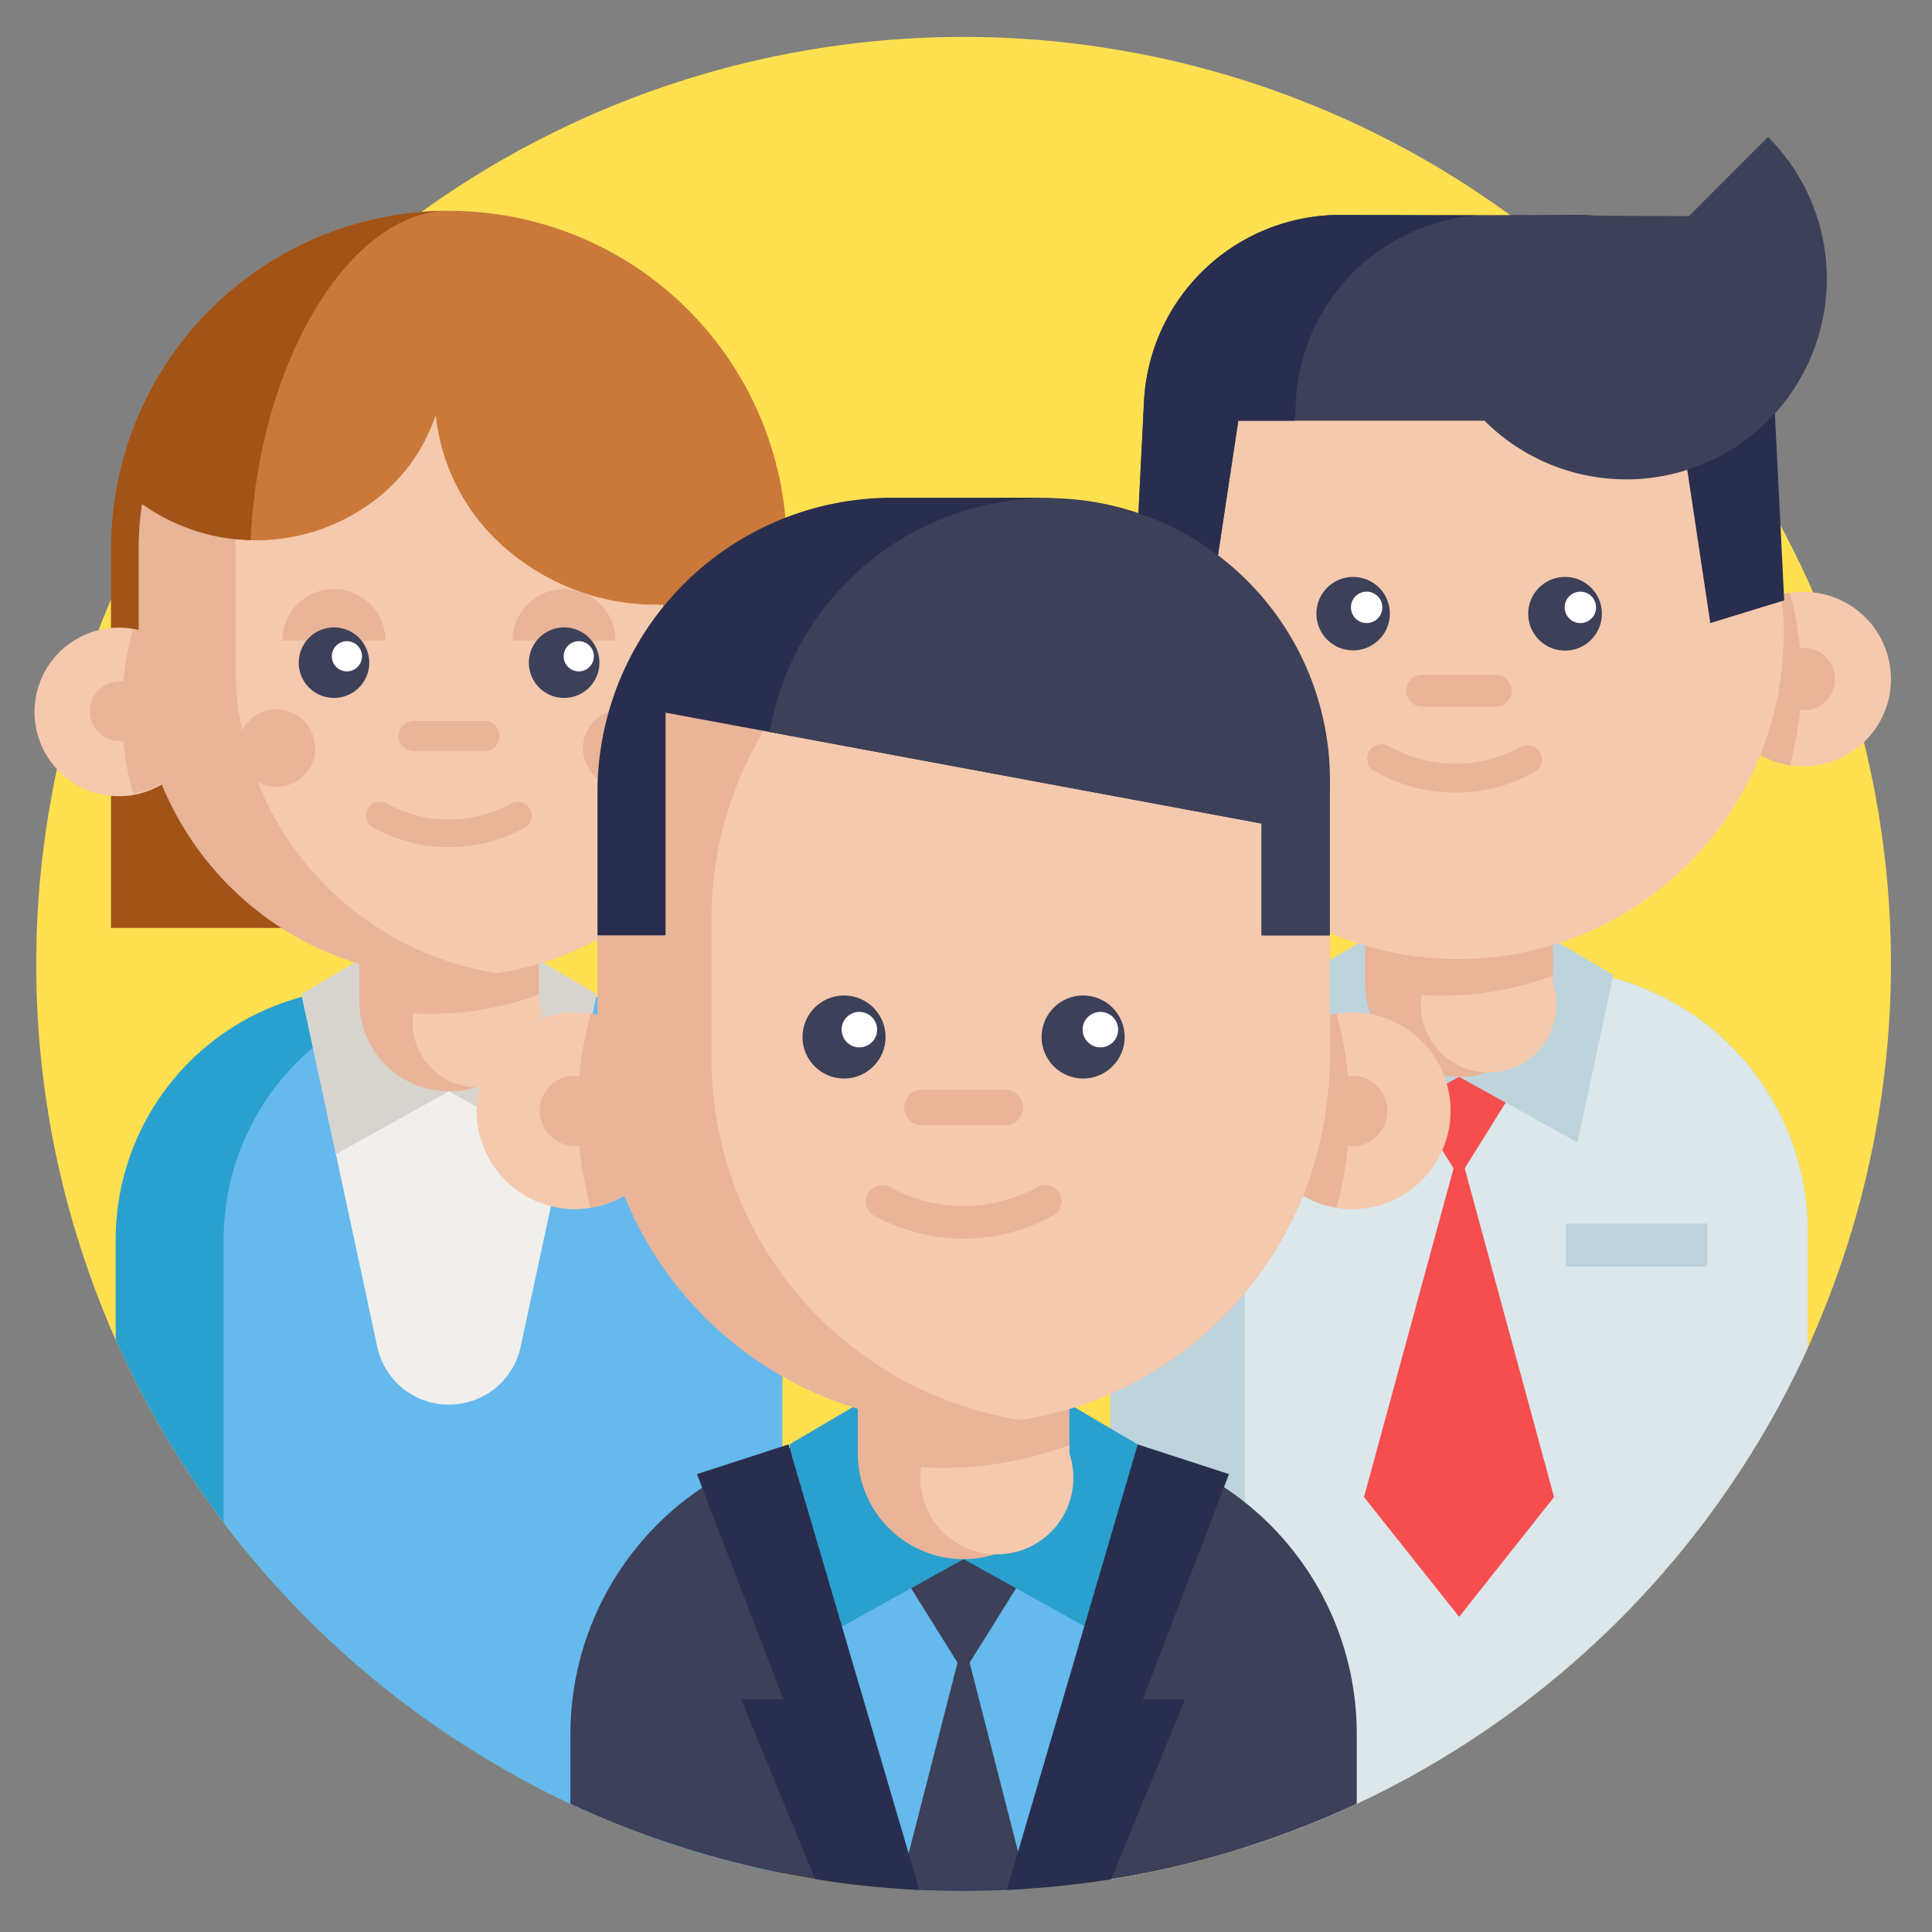 <svg xmlns="http://www.w3.org/2000/svg" width="80" height="80" viewBox="0 0 80 80">
  <rect x="0" y="0" width="80" height="80" fill="#808080" stroke="none"/>
  <g transform="translate(-414.6 -356)">
    <rect width="80" height="80" transform="translate(414.6 356)" fill="none"/>
    <path d="M492.9,395.9a38.4,38.4,0,0,1-22.12,34.79,37.175,37.175,0,0,1-4.64,1.81,39.072,39.072,0,0,1-5.53,1.32h-.03c-.93.15-1.87.26-2.82.34l-.61.05-.86.05c-.6.03-1.19.04-1.79.04s-1.22-.01-1.83-.04c-.27-.02-.55-.03-.82-.05l-.62-.05c-.97-.08-1.93-.2-2.88-.35-.46-.08-.91-.16-1.36-.25a36.687,36.687,0,0,1-5.66-1.58c-1.06-.39-2.1-.82-3.11-1.29-.34-.16-.69-.33-1.03-.5-.87-.45-1.73-.92-2.56-1.43a38.583,38.583,0,0,1-10.77-9.71,39.055,39.055,0,0,1-4.47-7.57A38.4,38.4,0,1,1,492.9,395.9Z" fill="#ffe051"/>
    <path d="M446.99,407.33v26.23a36.687,36.687,0,0,1-5.66-1.58c-1.06-.39-2.1-.82-3.11-1.29-.34-.16-.69-.33-1.03-.5-.87-.45-1.73-.92-2.56-1.43a38.583,38.583,0,0,1-10.77-9.71,39.055,39.055,0,0,1-4.47-7.57v-4.15a10.413,10.413,0,0,1,7.71-10.05c.17-.04.33-.09.5-.12a9.979,9.979,0,0,1,1.35-.2c.28-.02.57-.04.85-.04h6.78a10.046,10.046,0,0,1,2.21.24l.12.03.36.08.01.01a10.149,10.149,0,0,1,3.23,1.5A10.387,10.387,0,0,1,446.99,407.33Z" fill="#2aa0ce"/>
    <path d="M446.99,407.33v26.23a36.687,36.687,0,0,1-5.66-1.58c-1.06-.39-2.1-.82-3.11-1.29-.34-.16-.69-.33-1.03-.5-.87-.45-1.73-.92-2.56-1.43a38.583,38.583,0,0,1-10.77-9.71V407.33a10.413,10.413,0,0,1,7.71-10.05c.16-.04.33-.09.49-.12a10.126,10.126,0,0,1,1.36-.2c.28-.02.56-.04.85-.04h2.31a10.046,10.046,0,0,1,2.21.24l.12.03.36.08.01.01a10.149,10.149,0,0,1,3.23,1.5A10.387,10.387,0,0,1,446.99,407.33Z" fill="#65b9ec"/>
    <path d="M439.3,397.16l-.02.12-3.12,14.48a3.024,3.024,0,0,1-2.94,2.4h-.06a3.024,3.024,0,0,1-2.94-2.4l-3.11-14.48-.03-.12Z" fill="#f1efeb"/>
    <path d="M433.19,401.19l-4.68,2.6-1.43-6.63,2.91-1.71" fill="#d7d4cf"/>
    <path d="M433.19,401.19l4.69,2.6,1.42-6.63-2.91-1.71" fill="#d7d4cf"/>
    <path d="M419.2,394.42v-15.7a13.983,13.983,0,0,1,13.99-13.99,14.252,14.252,0,0,1,2.18.17,13.972,13.972,0,0,1,11.81,13.82v15.7" fill="#cb793a"/>
    <path d="M424.96,379.33c0,5.55,3.25,11.98,5.03,15.09H419.2v-15.7a13.984,13.984,0,0,1,13.89-13.99C428.79,364.84,424.96,371.74,424.96,379.33Z" fill="#a25317"/>
    <path d="M436.91,392.92v4.55a3.715,3.715,0,0,1-2.62,3.55,3.666,3.666,0,0,1-1.1.17,3.717,3.717,0,0,1-3.71-3.72v-4.55Z" fill="#e9b498"/>
    <path d="M436.91,397.18v.29a2.685,2.685,0,1,1-5.2.49c.24.01.49.02.74.02a12.753,12.753,0,0,0,2.07-.17A12.191,12.191,0,0,0,436.91,397.18Z" fill="#f5c9ad"/>
    <path d="M423.01,385.45a3.49,3.49,0,1,1-2.9-3.41A3.462,3.462,0,0,1,423.01,385.45Z" fill="#f5c9ad"/>
    <path d="M423.01,385.45a3.462,3.462,0,0,1-2.9,3.41,12.869,12.869,0,0,1,0-6.82A3.454,3.454,0,0,1,423.01,385.45Z" fill="#e9b498"/>
    <path d="M420.79,385.45a1.235,1.235,0,1,1-1.24-1.24A1.238,1.238,0,0,1,420.79,385.45Z" fill="#e9b498"/>
    <path d="M442.06,381.04v11.87a12.813,12.813,0,0,1-6.81,3.38l-.06.01a12,12,0,0,1-2,.16,12.852,12.852,0,0,1-12.85-12.85v-4.89a12.591,12.591,0,0,1,.14-1.85,8.135,8.135,0,0,0,10.23-.65,7.36,7.36,0,0,0,1.93-3.02,8.442,8.442,0,0,0,2.65,5.29A9.518,9.518,0,0,0,442.06,381.04Z" fill="#e9b498"/>
    <path d="M442.06,381.04v11.87a12.813,12.813,0,0,1-6.81,3.38l-.06.01a12.842,12.842,0,0,1-10.84-12.69v-5.28a8.071,8.071,0,0,0,6.36-2.11,7.36,7.36,0,0,0,1.93-3.02,8.442,8.442,0,0,0,2.65,5.29A9.518,9.518,0,0,0,442.06,381.04Z" fill="#f5c9ad"/>
    <path d="M440.09,382.53a2.135,2.135,0,1,0-4.27,0" fill="#e9b498"/>
    <path d="M430.56,382.53a2.135,2.135,0,1,0-4.27,0" fill="#e9b498"/>
    <path d="M429.89,383.44a1.46,1.46,0,1,1-1.46-1.46A1.46,1.46,0,0,1,429.89,383.44Z" fill="#3c4058"/>
    <path d="M439.42,383.44a1.46,1.46,0,1,1-1.46-1.46A1.46,1.46,0,0,1,439.42,383.44Z" fill="#3c4058"/>
    <path d="M434.65,387.11h-2.91a.634.634,0,0,1-.63-.63.627.627,0,0,1,.63-.63h2.91a.627.627,0,0,1,.63.63A.634.634,0,0,1,434.65,387.11Z" fill="#e9b498"/>
    <path d="M433.19,391.08a6.491,6.491,0,0,1-3.13-.81.563.563,0,0,1-.23-.77.578.578,0,0,1,.78-.23,5.32,5.32,0,0,0,5.16,0,.575.575,0,0,1,.78.23.569.569,0,0,1-.22.77A6.529,6.529,0,0,1,433.19,391.08Z" fill="#e9b498"/>
    <path d="M429.59,383.18a.625.625,0,1,1-.63-.63A.625.625,0,0,1,429.59,383.18Z" fill="#fff"/>
    <path d="M439.19,383.18a.625.625,0,1,1-.62-.63A.623.623,0,0,1,439.19,383.18Z" fill="#fff"/>
    <path d="M441.94,386.99a1.6,1.6,0,1,1-1.6-1.61A1.6,1.6,0,0,1,441.94,386.99Z" fill="#e9b498"/>
    <path d="M427.65,386.99a1.6,1.6,0,1,1-1.6-1.61A1.6,1.6,0,0,1,427.65,386.99Z" fill="#e9b498"/>
    <path d="M489.45,407.02v4.8a38.5,38.5,0,0,1-18.67,18.87,37.175,37.175,0,0,1-4.64,1.81,39.072,39.072,0,0,1-5.53,1.32h-.03v-26.8a10.88,10.88,0,0,1,10-10.85,8.834,8.834,0,0,1,.89-.04h7.09a10.856,10.856,0,0,1,10.89,10.89Z" fill="#bed4dd"/>
    <path d="M489.45,407.02v4.8a38.5,38.5,0,0,1-18.67,18.87,37.175,37.175,0,0,1-4.64,1.81V407.02a10.889,10.889,0,0,1,10.89-10.89h1.53A10.883,10.883,0,0,1,489.45,407.02Z" fill="#dce7ec"/>
    <path d="M464.36,384.12a3.615,3.615,0,0,1-3.03,3.57,3.77,3.77,0,0,1-.58.04,3.61,3.61,0,1,1,0-7.22,3.77,3.77,0,0,1,.58.04A3.615,3.615,0,0,1,464.36,384.12Z" fill="#d2a388"/>
    <path d="M477.94,400.06l-2.92,4.69-2.93-4.69" fill="#f64e4e"/>
    <path d="M478.95,417.99l-3.93,4.96-3.94-4.96,3.94-14.46Z" fill="#f64e4e"/>
    <path d="M464.36,384.12a3.615,3.615,0,0,1-3.03,3.57,13.517,13.517,0,0,1,0-7.14A3.615,3.615,0,0,1,464.36,384.12Z" fill="#be8d74"/>
    <circle cx="1.29" cy="1.29" r="1.29" transform="translate(459.46 382.83)" fill="#be8d74"/>
    <path d="M475.02,400.59l-4.91,2.72-1.49-6.94,3.05-1.79" fill="#bed4dd"/>
    <path d="M475.02,400.59l4.9,2.72,1.49-6.94-3.05-1.79" fill="#bed4dd"/>
    <path d="M485.67,384.12a3.624,3.624,0,0,0,3.04,3.57,3.686,3.686,0,0,0,.58.04,3.61,3.61,0,0,0,0-7.22,3.686,3.686,0,0,0-.58.04A3.624,3.624,0,0,0,485.67,384.12Z" fill="#f5c9ad"/>
    <g>
      <g>
        <path d="M485.67,384.12a3.624,3.624,0,0,0,3.04,3.57,13.516,13.516,0,0,0,0-7.14A3.624,3.624,0,0,0,485.67,384.12Z" fill="#e9b498"/>
        <circle cx="1.29" cy="1.29" r="1.29" transform="translate(488 382.83)" fill="#e9b498"/>
        <path d="M488.46,382.2a13.447,13.447,0,0,1-11.29,13.27,13.863,13.863,0,0,1-2.15.17,13.437,13.437,0,0,1-13.44-13.44c0-3.51,1.22-8.79,3.42-11.18,2.46-2.67,6.11-2.26,10.02-2.26a13.863,13.863,0,0,1,2.15.17A13.447,13.447,0,0,1,488.46,382.2Z" fill="#e9b498"/>
        <path d="M478.9,391.93v4.77a3.88,3.88,0,0,1-2.73,3.71,3.689,3.689,0,0,1-1.15.18,3.888,3.888,0,0,1-3.89-3.89v-4.77Z" fill="#e9b498"/>
      </g>
      <g>
        <path d="M485.67,384.12a3.624,3.624,0,0,0,3.04,3.57,13.516,13.516,0,0,0,0-7.14A3.624,3.624,0,0,0,485.67,384.12Z" fill="#e9b498"/>
        <circle cx="1.29" cy="1.29" r="1.29" transform="translate(488 382.83)" fill="#e9b498"/>
        <path d="M488.46,382.2a13.447,13.447,0,0,1-11.29,13.27,13.863,13.863,0,0,1-2.15.17,13.437,13.437,0,0,1-13.44-13.44c0-3.51,1.22-8.79,3.42-11.18,2.46-2.67,6.11-2.26,10.02-2.26a13.863,13.863,0,0,1,2.15.17A13.447,13.447,0,0,1,488.46,382.2Z" fill="#e9b498"/>
        <path d="M478.9,391.93v4.77a3.88,3.88,0,0,1-2.73,3.71,3.689,3.689,0,0,1-1.15.18,3.888,3.888,0,0,1-3.89-3.89v-4.77Z" fill="#e9b498"/>
      </g>
    </g>
    <path d="M478.9,396.4v.3a2.808,2.808,0,1,1-5.44.51c.26.01.52.02.78.02a13.89,13.89,0,0,0,2.16-.17A12.943,12.943,0,0,0,478.9,396.4Z" fill="#f5c9ad"/>
    <path d="M488.46,382.2a13.481,13.481,0,1,1-.07-1.34A11.908,11.908,0,0,1,488.46,382.2Z" fill="#f5c9ad"/>
    <path d="M474.87,388.82a6.742,6.742,0,0,1-3.28-.85.6.6,0,1,1,.58-1.04,5.575,5.575,0,0,0,5.4,0,.593.593,0,1,1,.57,1.04A6.7,6.7,0,0,1,474.87,388.82Z" fill="#e9b498"/>
    <path d="M472.15,381.42a1.52,1.52,0,1,1-1.52-1.53A1.519,1.519,0,0,1,472.15,381.42Z" fill="#3c4058"/>
    <path d="M480.93,381.42a1.525,1.525,0,1,1-1.52-1.53A1.519,1.519,0,0,1,480.93,381.42Z" fill="#3c4058"/>
    <path d="M471.84,381.15a.65.65,0,1,1-1.3,0,.65.65,0,1,1,1.3,0Z" fill="#fff"/>
    <path d="M480.69,381.15a.65.65,0,1,1-1.3,0,.65.65,0,1,1,1.3,0Z" fill="#fff"/>
    <path d="M476.54,385.26h-3.05a.66.66,0,0,1,0-1.32h3.05a.66.66,0,0,1,0,1.32Z" fill="#e9b498"/>
    <rect width="5.86" height="1.79" transform="translate(479.44 406.66)" fill="#bed4dd"/>
    <path d="M474.23,364.92a8.152,8.152,0,0,1,7.55,7.72l.04.78h2.34l1.26,8.38,3.06-.94-.41-8.22a8.149,8.149,0,0,0-8.17-7.74Z" fill="#292e4e"/>
    <path d="M487.81,361.67a8.3,8.3,0,1,1-11.74,11.75Z" fill="#3c4058"/>
    <path d="M476.07,373.42H465.88l-1.27,8.38-3.05-.94.41-8.22a8.135,8.135,0,0,1,8.17-7.74l14.71.05,1.95,3.5" fill="#3c4058"/>
    <path d="M475.8,364.92a8.134,8.134,0,0,0-7.54,7.72l-.04.78h-2.35l-1.26,8.38-3.05-.94.41-8.22a8.135,8.135,0,0,1,8.17-7.74Z" fill="#292e4e"/>
    <path d="M470.78,427.81v2.88a38.514,38.514,0,0,1-32.56,0v-2.88a12.282,12.282,0,0,1,9.1-11.86c.19-.05.38-.1.58-.14a13.691,13.691,0,0,1,1.6-.24c.33-.02.66-.04,1-.04h8a12.4,12.4,0,0,1,2.6.28l.15.03.42.11h.01a12.071,12.071,0,0,1,3.81,1.77A12.241,12.241,0,0,1,470.78,427.81Z" fill="#3c4058"/>
    <path d="M461.71,415.81l-.03.14-3.92,18.21-.61.05-.86.05c-.6.03-1.19.04-1.79.04s-1.22-.01-1.83-.04c-.27-.02-.55-.03-.82-.05l-.62-.05-3.91-18.21-.03-.14Z" fill="#65b9ec"/>
    <path d="M457.8,419.96l-3.3,5.29-3.3-5.29" fill="#3c4058"/>
    <path d="M457.15,434.21l-.86.05c-.6.03-1.19.04-1.79.04s-1.22-.01-1.83-.04c-.27-.02-.55-.03-.82-.05l2.65-10.34Z" fill="#3c4058"/>
    <path d="M454.5,420.56l-5.53,3.07-1.68-7.82,3.43-2.02" fill="#2aa0ce"/>
    <path d="M454.5,420.56l5.53,3.07,1.68-7.82-3.44-2.02" fill="#2aa0ce"/>
    <path d="M461.92,426.37h1.75l-3.06,7.45a41.034,41.034,0,0,1-4.32.44l5.38-18.31.04-.14,3.78,1.23Z" fill="#292e4e"/>
    <path d="M452.67,434.26a38.3,38.3,0,0,1-4.32-.45l-3.06-7.44h1.75l-3.58-9.33,3.79-1.23.04.14Z" fill="#292e4e"/>
    <path d="M458.88,410.8v5.38a4.372,4.372,0,0,1-3.09,4.18,4.245,4.245,0,0,1-1.29.2,4.379,4.379,0,0,1-4.38-4.38V410.8Z" fill="#e9b498"/>
    <path d="M458.88,415.84v.34a3.169,3.169,0,1,1-6.14.57c.3.02.59.03.89.03a14.94,14.94,0,0,0,2.43-.2A15.367,15.367,0,0,0,458.88,415.84Z" fill="#f5c9ad"/>
    <path d="M442.48,401.99a4.068,4.068,0,0,1-3.42,4.02,3.5,3.5,0,0,1-.65.06,4.075,4.075,0,1,1,0-8.15,4.623,4.623,0,0,1,.65.05A4.068,4.068,0,0,1,442.48,401.99Z" fill="#f5c9ad"/>
    <path d="M442.48,401.99a4.068,4.068,0,0,1-3.42,4.02,15.233,15.233,0,0,1,0-8.04A4.068,4.068,0,0,1,442.48,401.99Z" fill="#e9b498"/>
    <path d="M439.86,401.99a1.455,1.455,0,1,1-1.45-1.45A1.46,1.46,0,0,1,439.86,401.99Z" fill="#e9b498"/>
    <path d="M466.52,401.99a4.068,4.068,0,0,0,3.42,4.02,3.5,3.5,0,0,0,.65.06,4.075,4.075,0,0,0,0-8.15,4.623,4.623,0,0,0-.65.05A4.068,4.068,0,0,0,466.52,401.99Z" fill="#f5c9ad"/>
    <path d="M466.52,401.99a4.068,4.068,0,0,0,3.42,4.02,15.233,15.233,0,0,0,0-8.04A4.068,4.068,0,0,0,466.52,401.99Z" fill="#e9b498"/>
    <path d="M469.66,394.05v5.78a15.157,15.157,0,0,1-12.73,14.96l-.07.01a15.333,15.333,0,0,1-2.36.18,15.155,15.155,0,0,1-15.16-15.15v-5.78A15.152,15.152,0,0,1,454.5,378.9a15.337,15.337,0,0,1,2.36.18A15.163,15.163,0,0,1,469.66,394.05Z" fill="#e9b498"/>
    <path d="M472.05,401.99a1.46,1.46,0,1,1-1.46-1.45A1.468,1.468,0,0,1,472.05,401.99Z" fill="#e9b498"/>
    <path d="M469.66,394.05v5.78a15.157,15.157,0,0,1-12.73,14.96l-.07.01a15.163,15.163,0,0,1-12.8-14.97v-5.78a15.163,15.163,0,0,1,12.8-14.97A15.163,15.163,0,0,1,469.66,394.05Z" fill="#f5c9ad"/>
    <circle cx="1.72" cy="1.72" r="1.72" transform="translate(447.83 397.22)" fill="#3c4058"/>
    <circle cx="1.72" cy="1.72" r="1.72" transform="translate(457.73 397.22)" fill="#3c4058"/>
    <path d="M450.92,398.64a.735.735,0,1,1-.74-.74A.738.738,0,0,1,450.92,398.64Z" fill="#fff"/>
    <path d="M460.9,398.64a.735.735,0,1,1-.74-.74A.738.738,0,0,1,460.9,398.64Z" fill="#fff"/>
    <path d="M456.22,402.6h-3.44a.74.74,0,0,1,0-1.48h3.44a.74.74,0,0,1,0,1.48Z" fill="#e9b498"/>
    <path d="M454.5,407.29a7.748,7.748,0,0,1-3.7-.95.682.682,0,0,1-.26-.92.672.672,0,0,1,.91-.26,6.334,6.334,0,0,0,6.09,0,.674.674,0,1,1,.65,1.18A7.681,7.681,0,0,1,454.5,407.29Z" fill="#e9b498"/>
    <path d="M469.66,388.82v5.91h-2.82V390.1l-20.37-3.79-4.31-.8v9.22h-2.82v-5.91a12.2,12.2,0,0,1,12.2-12.21h5.91l.49.01A12.209,12.209,0,0,1,469.66,388.82Z" fill="#292e4e"/>
    <path d="M469.66,388.82v5.91h-2.82V390.1l-20.37-3.79a11.687,11.687,0,0,1,23.19,2.51Z" fill="#3c4058"/>
  </g>
</svg>

